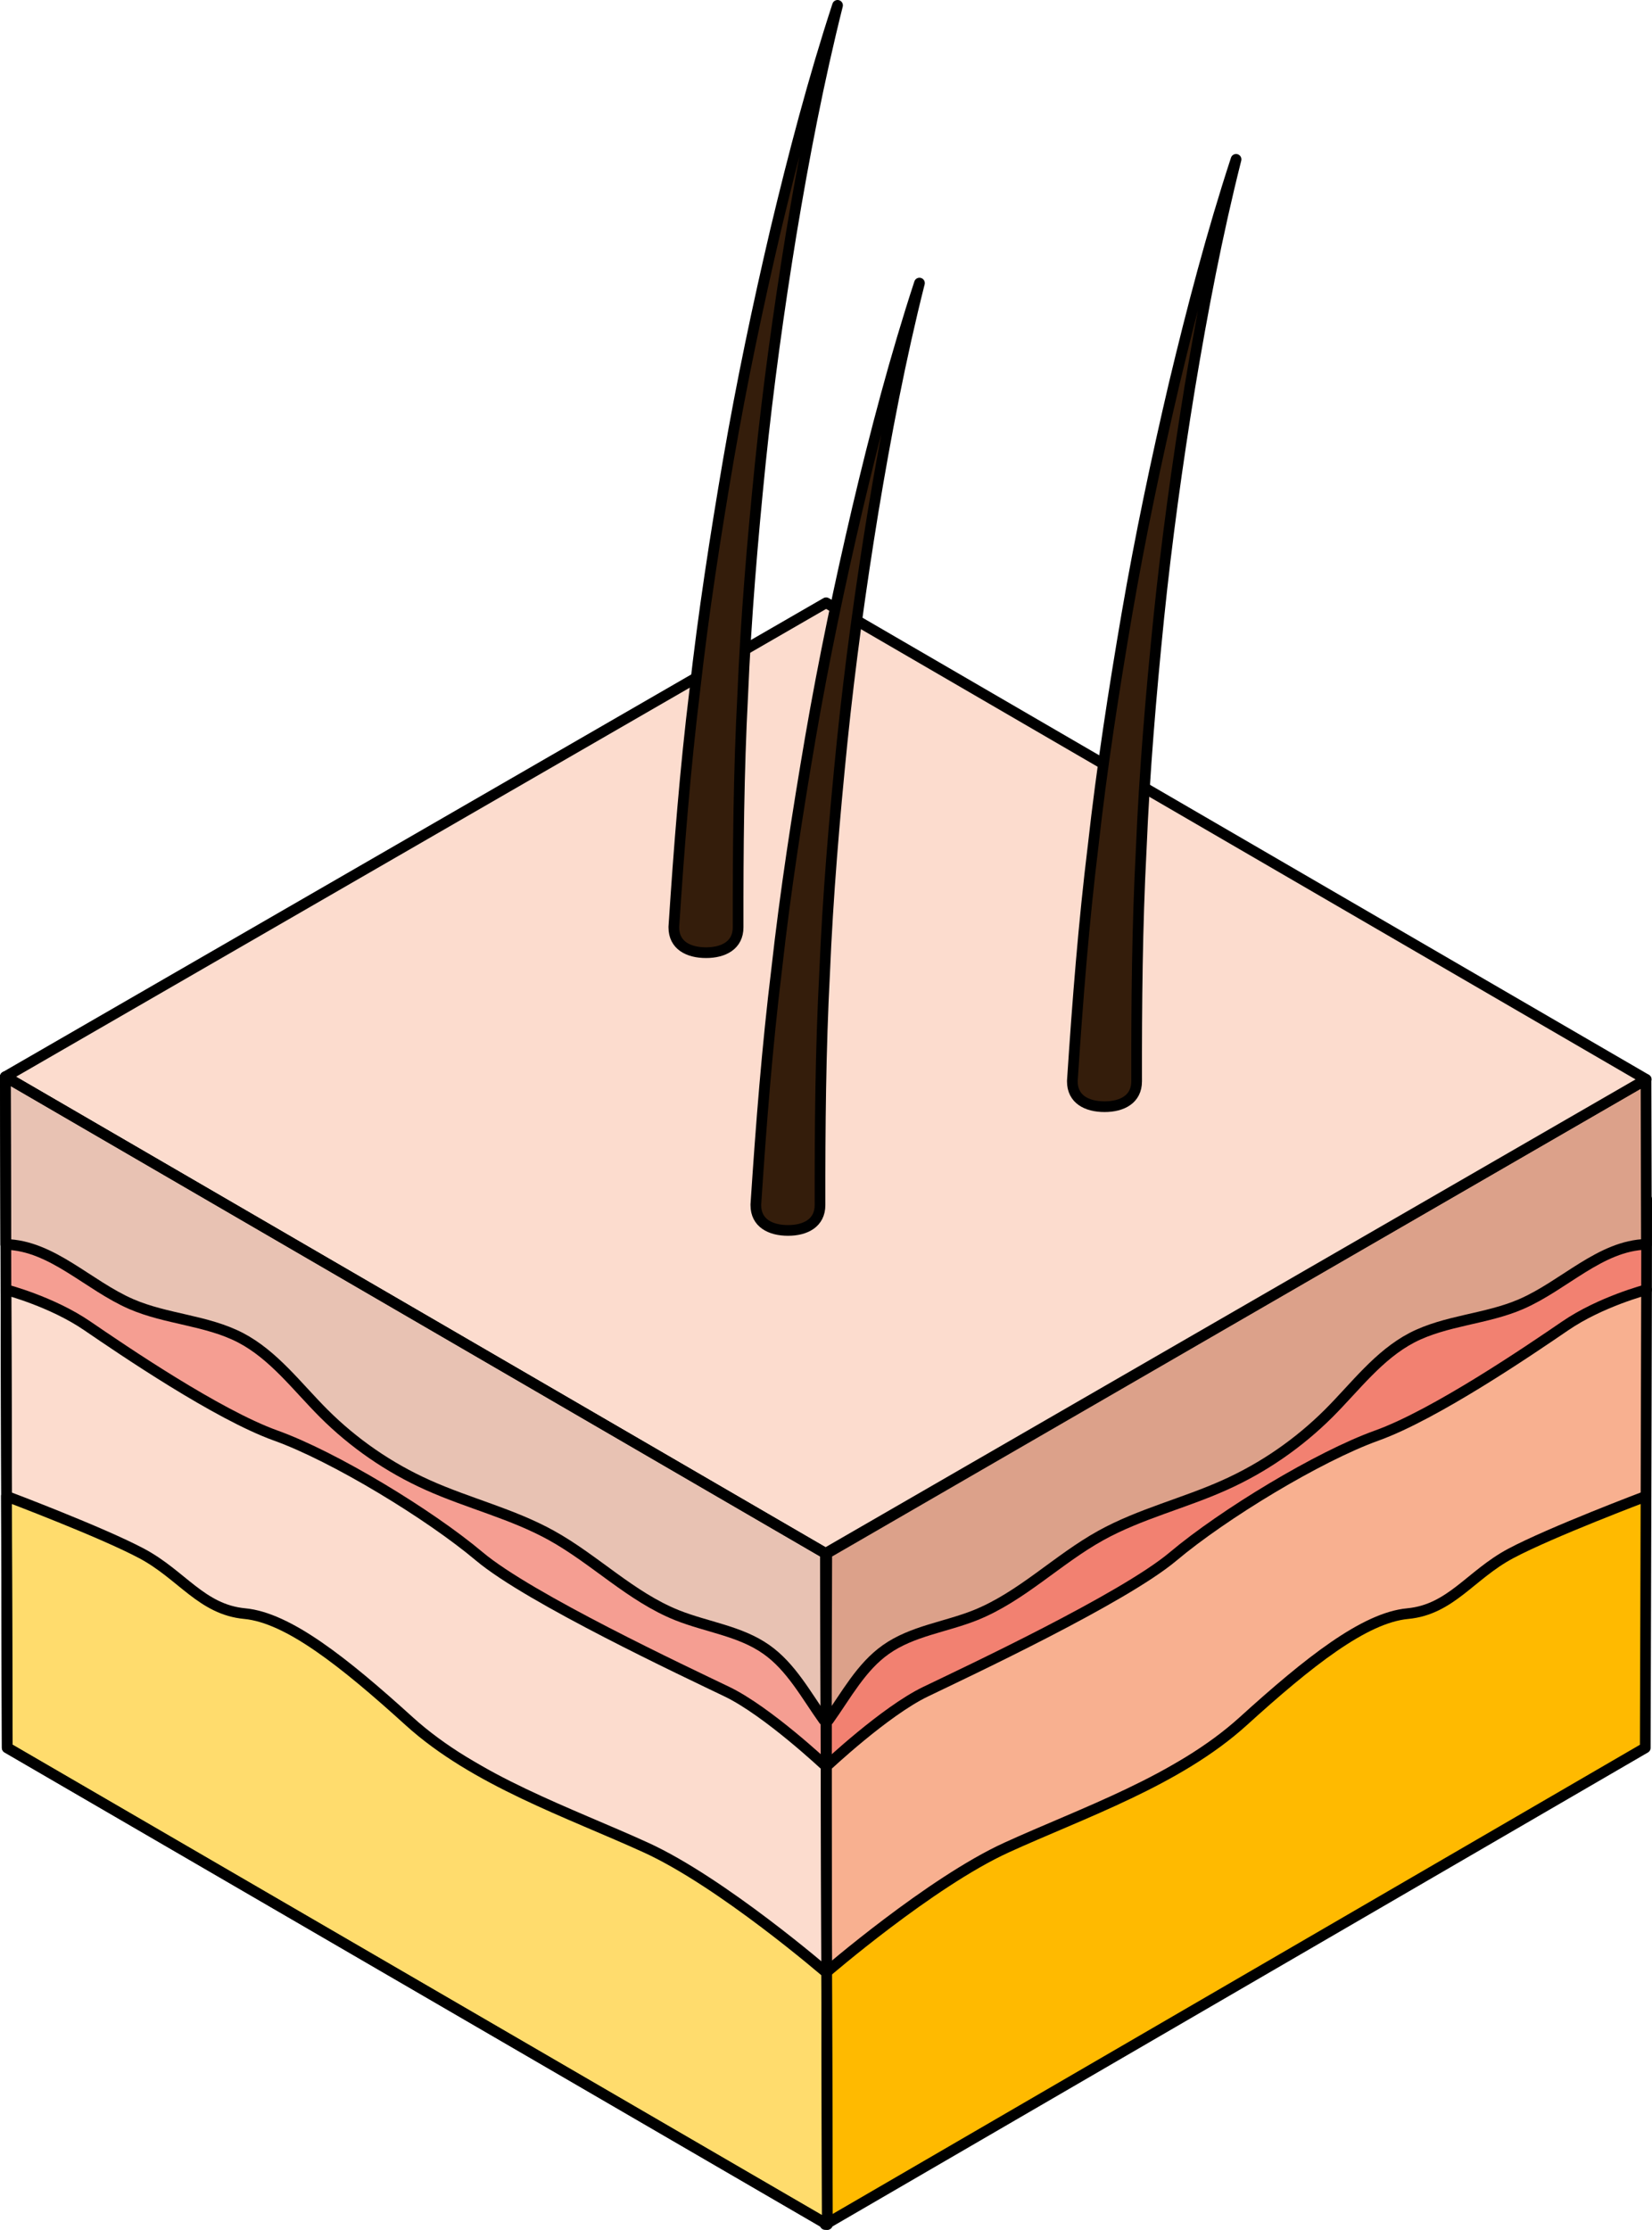 <?xml version="1.0" encoding="utf-8"?>
<!-- Generator: Adobe Illustrator 24.2.1, SVG Export Plug-In . SVG Version: 6.00 Build 0)  -->
<svg version="1.1" id="Layer_1" xmlns="http://www.w3.org/2000/svg" xmlns:xlink="http://www.w3.org/1999/xlink" x="0px" y="0px"
	 width="154.5px" height="208.49px" viewBox="0 0 154.5 208.49" enable-background="new 0 0 154.5 208.49" xml:space="preserve">
<g>
	<g>
		<g>
			<polygon fill="#F28171" points="77.29,165.16 153.99,120.59 154,112.12 77.3,156.7 			"/>
		</g>
		<g>
			<polygon fill="none" stroke="#000000" stroke-linecap="round" stroke-linejoin="round" stroke-miterlimit="10" points="
				77.29,165.16 153.99,120.59 154,112.12 77.3,156.7 			"/>
		</g>
		<path fill="#DCA18A" d="M142.26,121.94c-3.27,1.42-7.04,1.5-10.21,3.14c-3.12,1.63-5.29,4.58-7.78,7.07
			c-2.81,2.8-6.12,5.09-9.74,6.71c-3.8,1.71-7.92,2.69-11.57,4.71c-4.07,2.25-7.43,5.73-11.75,7.46c-2.78,1.11-5.9,1.47-8.35,3.2
			c-2.32,1.63-3.71,4.26-5.37,6.59l-0.21,0.12l0.04-15.69l76.62-44.32l0.04,15.42C149.67,116.46,146.28,120.2,142.26,121.94z"/>
		<path fill="none" stroke="#000000" stroke-linecap="round" stroke-linejoin="round" stroke-miterlimit="10" d="M142.26,121.94
			c-3.27,1.42-7.04,1.5-10.21,3.14c-3.12,1.63-5.29,4.58-7.78,7.07c-2.81,2.8-6.12,5.09-9.74,6.71c-3.8,1.71-7.92,2.69-11.57,4.71
			c-4.07,2.25-7.43,5.73-11.75,7.46c-2.78,1.11-5.9,1.47-8.35,3.2c-2.32,1.63-3.71,4.26-5.37,6.59l-0.21,0.12l0.04-15.69
			l76.62-44.32l0.04,15.42C149.67,116.46,146.28,120.2,142.26,121.94z"/>
		<path fill="#F8B090" d="M77.29,165.16c0,0,5.47-5.15,9.27-6.98c3.8-1.83,18.49-8.72,23.16-12.65s13.58-9.34,19.04-11.3
			s14.31-7.99,17.63-10.26c3.32-2.27,7.6-3.38,7.6-3.38l-0.05,19.3l-76.7,44.57L77.29,165.16z"/>
		<path fill="none" stroke="#000000" stroke-linecap="round" stroke-linejoin="round" stroke-miterlimit="10" d="M77.29,165.16
			c0,0,5.47-5.15,9.27-6.98c3.8-1.83,18.49-8.72,23.16-12.65s13.58-9.34,19.04-11.3s14.31-7.99,17.63-10.26
			c3.32-2.27,7.6-3.38,7.6-3.38l-0.05,19.3l-76.7,44.57L77.29,165.16z"/>
		<path fill="#FFBA00" d="M77.23,184.46c0,0,9.79-8.46,16.91-11.71s16-6.25,22.13-11.81s11.34-9.68,15.38-10.06
			c4.04-0.38,5.88-3.62,9.63-5.62c3.75-2,12.66-5.36,12.66-5.36l0,0l0,0l-0.07,23.53l-76.7,44.57L77.23,184.46z"/>
		<path fill="none" stroke="#000000" stroke-linecap="round" stroke-linejoin="round" stroke-miterlimit="10" d="M77.23,184.46
			c0,0,9.79-8.46,16.91-11.71s16-6.25,22.13-11.81s11.34-9.68,15.38-10.06c4.04-0.38,5.88-3.62,9.63-5.62
			c3.75-2,12.66-5.36,12.66-5.36l0,0l0,0l-0.07,23.53l-76.7,44.57L77.23,184.46z"/>
	</g>
	<g>
		<g>
			<g>
				<g enable-background="new    ">
					<g>
						<polygon fill="#F59E92" points="77.26,165.16 0.56,120.59 0.54,112.12 77.25,156.7 						"/>
					</g>
				</g>
				<g>
					<g>
						<g>
							<polygon fill="#FCDCCE" points="77.2,145.25 0.5,100.68 77.26,56.36 153.96,100.93 							"/>
						</g>
					</g>
				</g>
			</g>
			<g>
				<g enable-background="new    ">
					<g>
						<polygon fill="none" stroke="#000000" stroke-linecap="round" stroke-linejoin="round" stroke-miterlimit="10" points="
							77.2,145.25 0.5,100.68 77.26,56.36 153.96,100.93 						"/>
					</g>
				</g>
			</g>
		</g>
		<path fill="#341D0B" stroke="#000000" stroke-linecap="round" stroke-linejoin="round" stroke-miterlimit="10" d="M78.33,0.5
			C76.56,7.55,75.19,14.68,74,21.84c-1.17,7.16-2.16,14.34-2.9,21.54c-0.73,7.2-1.34,14.41-1.64,21.64
			c-0.38,7.22-0.44,14.44-0.43,21.64v0.05c0,1.66-1.34,2.37-3,2.37c-1.66,0-3.01-0.7-3.01-2.36c0-0.07,0-0.14,0.01-0.21
			c0.48-7.31,1.05-14.61,1.94-21.87c0.81-7.27,1.93-14.49,3.16-21.68c1.24-7.19,2.74-14.33,4.4-21.42
			C74.22,14.46,76.07,7.41,78.33,0.5z"/>
		<path fill="#341D0B" stroke="#000000" stroke-linecap="round" stroke-linejoin="round" stroke-miterlimit="10" d="M115.6,14.9
			c-1.78,7.05-3.14,14.18-4.33,21.34c-1.17,7.16-2.16,14.34-2.9,21.54c-0.73,7.2-1.34,14.41-1.64,21.64
			c-0.38,7.22-0.44,14.44-0.43,21.64v0.05c0,1.66-1.34,2.37-3,2.37c-1.66,0-3.01-0.7-3.01-2.36c0-0.07,0-0.14,0.01-0.21
			c0.48-7.31,1.05-14.61,1.94-21.87c0.81-7.27,1.93-14.49,3.16-21.68c1.24-7.19,2.74-14.33,4.4-21.42
			C111.49,28.86,113.34,21.81,115.6,14.9z"/>
		<path fill="#341D0B" stroke="#000000" stroke-linecap="round" stroke-linejoin="round" stroke-miterlimit="10" d="M85.99,26.47
			c-1.78,7.05-3.14,14.18-4.33,21.34c-1.17,7.16-2.16,14.34-2.9,21.54c-0.73,7.2-1.34,14.41-1.64,21.64
			c-0.38,7.22-0.44,14.44-0.43,21.64v0.05c0,1.66-1.34,2.37-2.99,2.37c-1.66,0-3.01-0.7-3.01-2.36c0-0.07,0-0.14,0.01-0.21
			c0.48-7.31,1.05-14.61,1.94-21.87c0.81-7.27,1.93-14.49,3.16-21.68c1.24-7.19,2.74-14.33,4.4-21.42
			C81.87,40.43,83.73,33.38,85.99,26.47z"/>
	</g>
	<path fill="#E8C2B3" d="M12.28,121.94c3.28,1.42,7.04,1.5,10.21,3.14c3.12,1.63,5.29,4.58,7.78,7.07c2.8,2.8,6.12,5.09,9.74,6.71
		c3.8,1.71,7.92,2.69,11.56,4.71c4.07,2.25,7.43,5.73,11.75,7.46c2.78,1.11,5.9,1.47,8.35,3.2c2.32,1.63,3.71,4.26,5.37,6.59
		l0.21,0.12l-0.04-15.69L0.5,100.68l0.04,15.68C4.87,116.46,8.26,120.2,12.28,121.94z"/>
	<path fill="none" stroke="#000000" stroke-linecap="round" stroke-linejoin="round" stroke-miterlimit="10" d="M12.28,121.94
		c3.28,1.42,7.04,1.5,10.21,3.14c3.12,1.63,5.29,4.58,7.78,7.07c2.8,2.8,6.12,5.09,9.74,6.71c3.8,1.71,7.92,2.69,11.56,4.71
		c4.07,2.25,7.43,5.73,11.75,7.46c2.78,1.11,5.9,1.47,8.35,3.2c2.32,1.63,3.71,4.26,5.37,6.59l0.21,0.12l-0.04-15.69L0.5,100.68
		l0.04,15.68C4.87,116.46,8.26,120.2,12.28,121.94z"/>
	<path fill="#FCDCCE" d="M77.26,165.16c0,0-5.47-5.15-9.27-6.98c-3.8-1.83-18.49-8.72-23.16-12.65s-13.58-9.34-19.04-11.3
		s-14.31-7.99-17.63-10.26c-3.32-2.27-7.6-3.38-7.6-3.38l0.06,19.3l76.7,44.57L77.26,165.16z"/>
	<path fill="none" stroke="#000000" stroke-linecap="round" stroke-linejoin="round" stroke-miterlimit="10" d="M77.26,165.16
		c0,0-5.47-5.15-9.27-6.98c-3.8-1.83-18.49-8.72-23.16-12.65s-13.58-9.34-19.04-11.3s-14.31-7.99-17.63-10.26
		c-3.32-2.27-7.6-3.38-7.6-3.38l0.06,19.3l76.7,44.57L77.26,165.16z"/>
	<path fill="#FFDC6D" d="M77.31,184.46c0,0-9.79-8.46-16.91-11.71s-16-6.25-22.13-11.81s-11.34-9.68-15.38-10.06
		s-5.88-3.62-9.63-5.62c-3.75-2-12.66-5.36-12.66-5.36l0,0l0,0l0.07,23.53l76.7,44.57L77.31,184.46z"/>
	<path fill="none" stroke="#000000" stroke-linecap="round" stroke-linejoin="round" stroke-miterlimit="10" d="M77.31,184.46
		c0,0-9.79-8.46-16.91-11.71s-16-6.25-22.13-11.81s-11.34-9.68-15.38-10.06s-5.88-3.62-9.63-5.62c-3.75-2-12.66-5.36-12.66-5.36l0,0
		l0,0l0.07,23.53l76.7,44.57L77.31,184.46z"/>
	<polygon fill="none" stroke="#000000" stroke-linecap="round" stroke-linejoin="round" stroke-miterlimit="10" points="0.5,100.68 
		0.68,163.42 77.38,207.99 77.2,145.25 	"/>
</g>
</svg>
